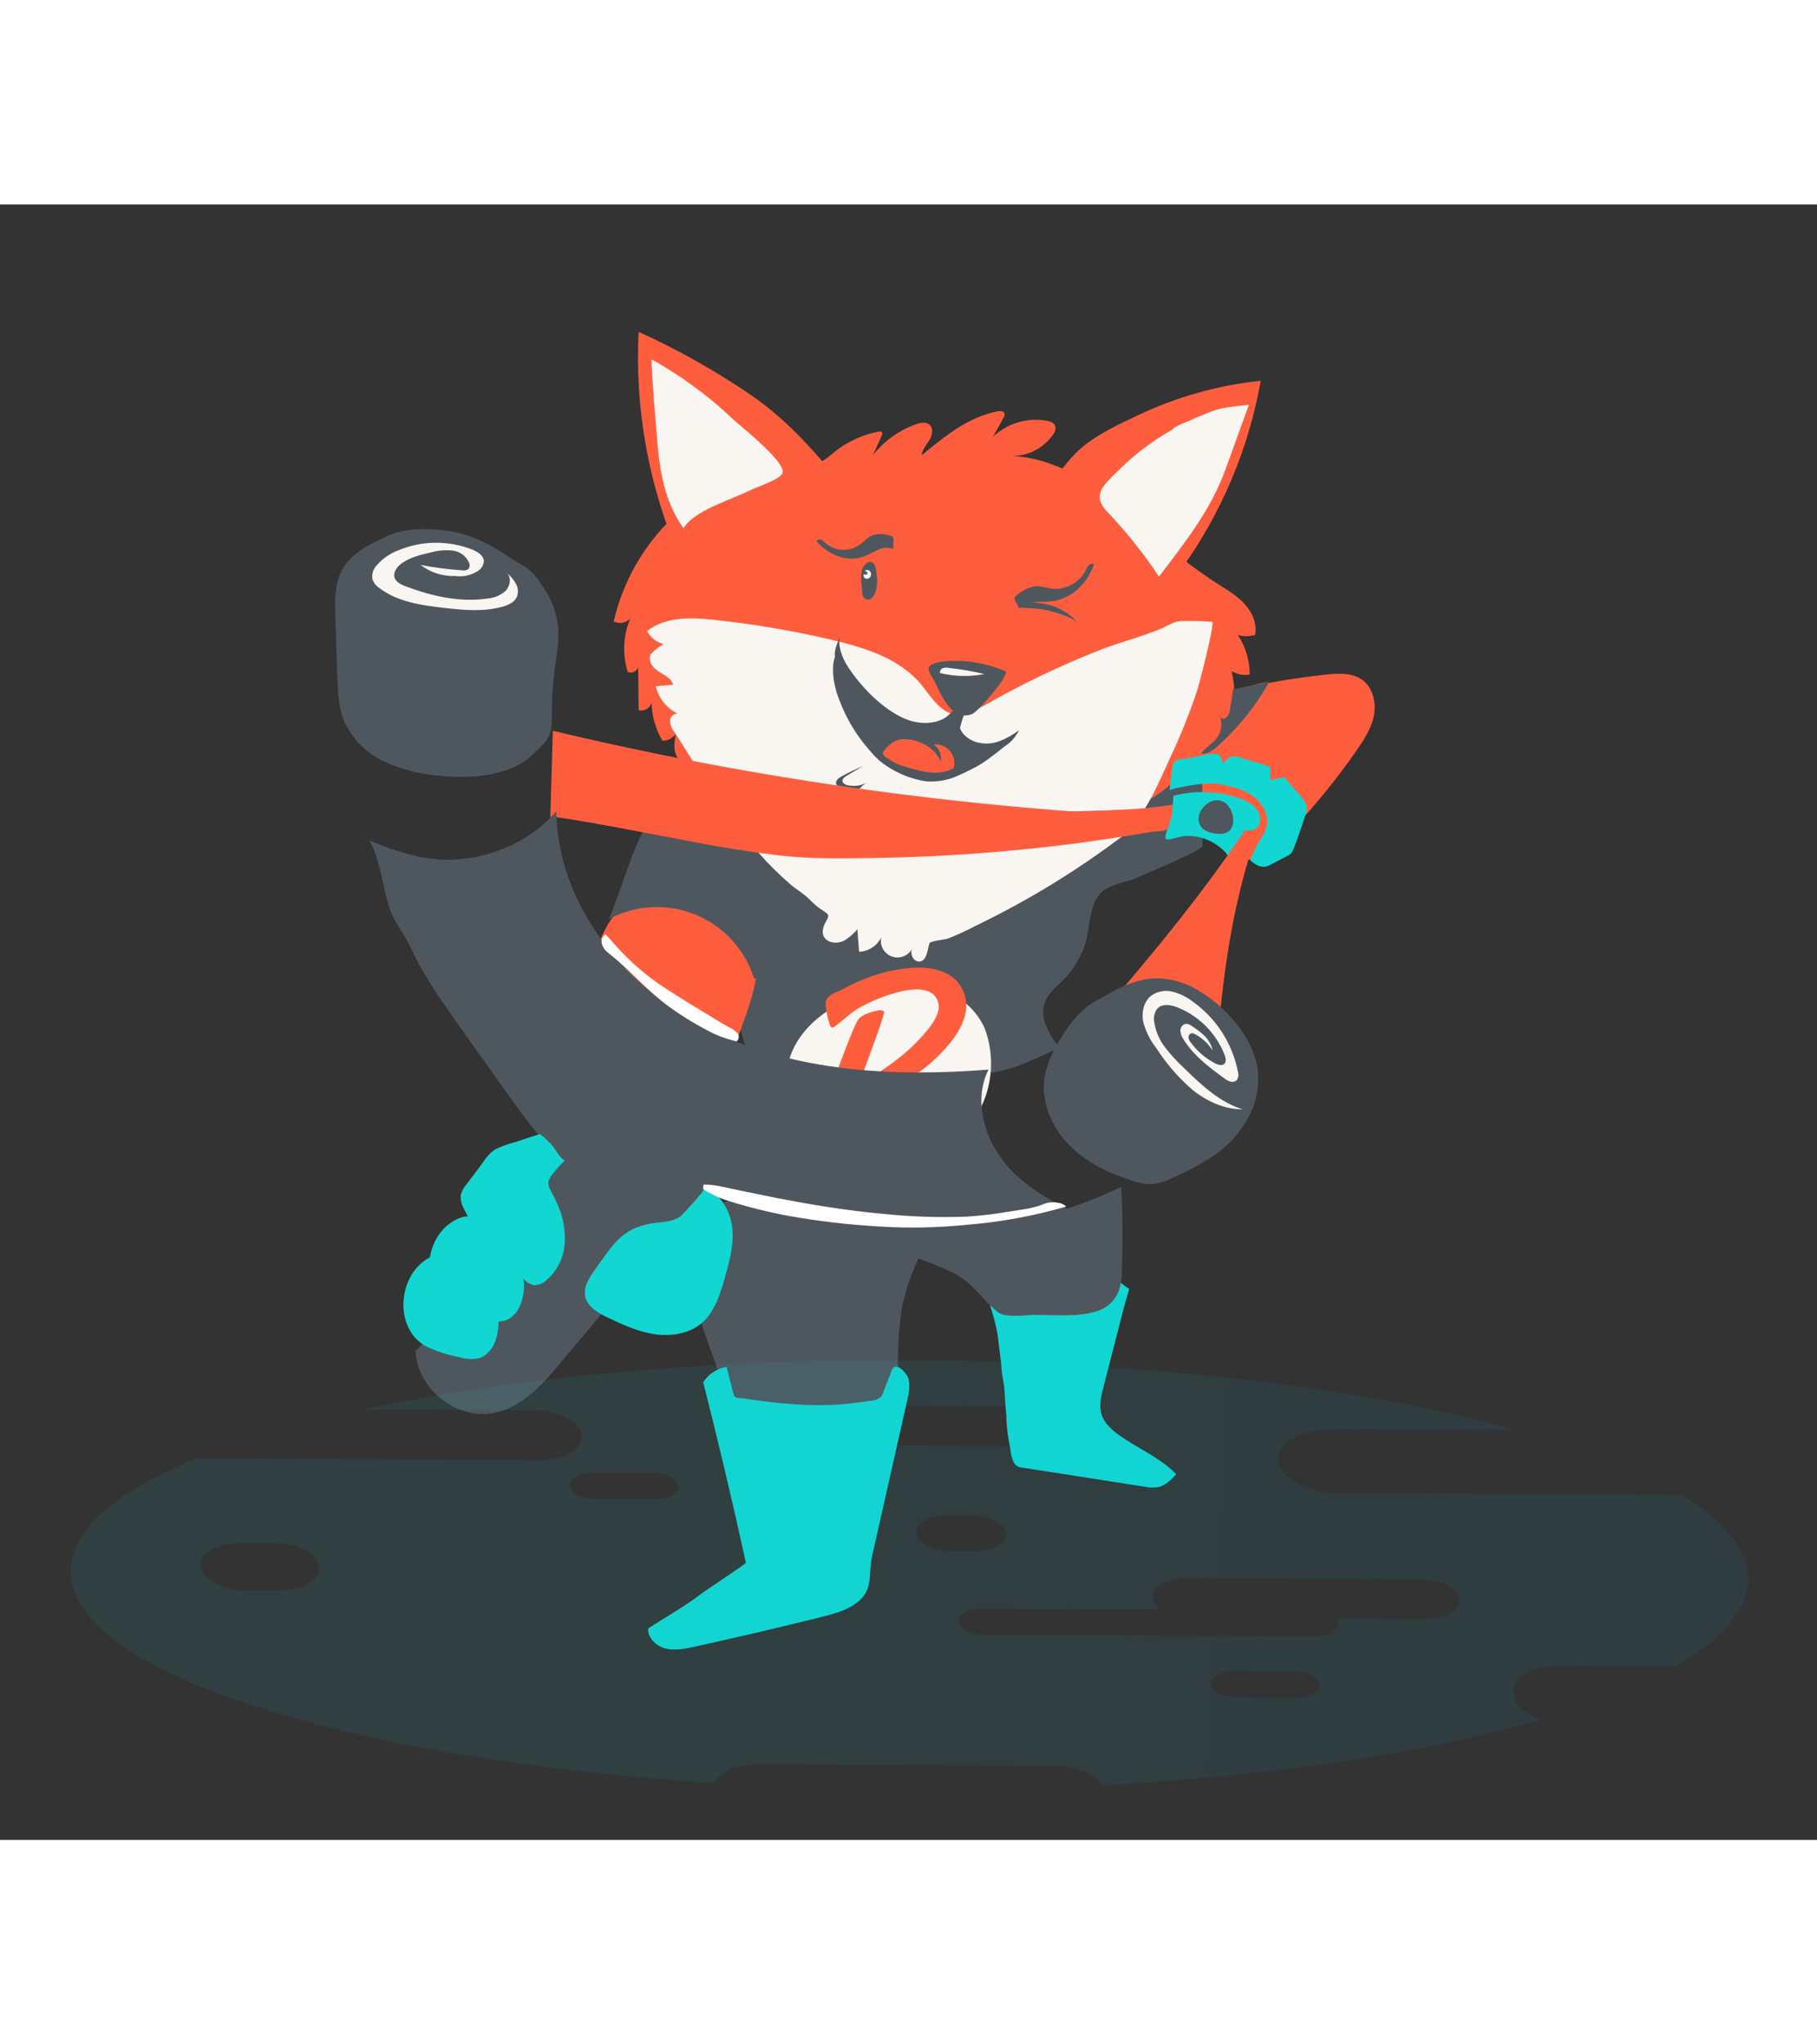 <svg id="eDWeJawRxi61" xmlns="http://www.w3.org/2000/svg" xmlns:xlink="http://www.w3.org/1999/xlink" viewBox="0 0 500 450" width="400px" shape-rendering="geometricPrecision" text-rendering="geometricPrecision"><rect x="0" y="0" width="500" height="450" fill="#333333" stroke="none"/><defs><linearGradient id="eDWeJawRxi651-fill" x1="63.907" y1="52.861" x2="409.237" y2="70.958" spreadMethod="pad" gradientUnits="userSpaceOnUse"><stop id="eDWeJawRxi651-fill-0" offset="0%" stop-color="rgb(18,214,209)"/><stop id="eDWeJawRxi651-fill-1" offset="100%" stop-color="rgb(18,169,214)"/></linearGradient></defs><g id="eDWeJawRxi62"><g id="eDWeJawRxi63"><path id="eDWeJawRxi64" d="M104.55,283.55C99.861,271.007,96.182,258.109,93.55,244.98C93.03,242.2,128.94,233.56,132.65,233.18C146.356,231.837,160.174,232.133,173.81,234.06C165.99,243.6,158.16,256.57,155.93,268.85C154.944,275.24,154.655,281.718,155.07,288.17C155.64,302.82,142.07,305.73,130.19,306.62C128.97,306.71,113.45,306.93,113.38,306.74C110.37,299,107.36,291.33,104.55,283.55Z" transform="matrix(1 0 0 1 92.222 35.057)" fill="rgb(79,87,94)" stroke="none" stroke-width="1"/><path id="eDWeJawRxi65" d="M246.73,98.74C255.257,96.729,263.9,95.25,272.61,94.31C276.1,93.94,279.95,93.74,282.76,95.84C285.57,97.94,286.54,102.04,285.85,105.57C285.16,109.1,283.15,112.19,281.11,115.14C275.787,122.801,269.904,130.057,263.51,136.85C258.86,141.79,252.69,146.85,246.07,145.37C244.18,139.14,236.48,136.27,230.07,137.53C223.66,138.79,218.38,143.04,213.34,147.16C207.34,140.5,207.29,129.89,211.54,121.99C215.79,114.09,223.54,108.6,231.7,104.92C239.86,101.24,248.64,99.09,257.09,96.1" transform="matrix(1 0 0 1 92.222 35.057)" fill="rgb(255,94,62)" stroke="none" stroke-width="1"/><path id="eDWeJawRxi66" d="M116.92,141.46C118.43,140.92,119.92,140.41,121.45,139.97C127.45,138.17,134.86,138.25,141.13,137.66C147.97,137.02,155.54,137.49,162.13,135.24C175.13,130.77,188.05,127.3,200.43,120.97C212.22,114.97,223.58,108.03,235.82,102.97C235.56,103.08,237.88,114.77,238.01,115.87C239.01,124.18,238.51,132.97,238.72,141.38C238.72,142.69,223.23,148.97,221.42,149.86C216.53,152.26,210.9,151.53,208.68,157.69C207.33,161.44,207.5,165.62,206.07,169.34C204.97,172.265,203.362,174.974,201.32,177.34C199.07,179.81,196,181.78,195.09,185.19C194,189.19,196.57,193.27,199.02,196.67C199.45,197.29,189.2,201.48,188.44,201.77C184,203.48,179.26,204.12,174.57,204.77C170.17,205.36,167.13,207.41,162.9,208.58C154.688,210.866,146.137,211.685,137.64,211C130.2,210.37,117.42,209.73,114.64,201.77C108.326,183.837,104.92,165.009,104.55,146C108.68,144.63,112.8,142.93,116.92,141.46Z" transform="matrix(1 0 0 1 92.222 35.057)" fill="rgb(79,87,94)" stroke="none" stroke-width="1"/><path id="eDWeJawRxi67" d="M108.2,202.79C107.75,204.79,107.2,206.85,105.72,208.23C103.22,210.55,99.26,209.9,95.99,208.95C84.13,205.49,69.99,199.84,61.07,191.1C61.95,189.48,62.75,187.84,63.56,186.19C65.56,182.02,67.29,177.5,69.8,173.6C72.01,170.17,73.13,166.19,75.29,162.66C82.91,150.19,106.9,147.71,114.14,162.21C117.14,168.21,116.66,175.31,114.97,181.76C113.11,188.88,109.82,195.61,108.2,202.79Z" transform="matrix(1 0 0 1 92.222 35.057)" fill="rgb(255,94,62)" stroke="none" stroke-width="1"/><path id="eDWeJawRxi68" d="M111.69,129.38C119.5,133.04,123.92,141.78,124.78,150.38C125.64,158.98,123.55,167.54,121.48,175.91L115.3,178C112.829,170.005,106.913,163.535,99.17,160.36C91.428,157.186,82.672,157.641,75.3,161.6C79.17,152.89,82.6,138.01,88.91,130.97C93.74,125.57,105.21,126.34,111.69,129.38Z" transform="matrix(1 0 0 1 92.222 35.057)" fill="rgb(79,87,94)" stroke="none" stroke-width="1"/><path id="eDWeJawRxi69" d="M145.06,182.31C136.27,185.17,127.99,190.92,125.06,199.85C121.99,209.34,123.06,221.38,130.32,228.79C131.64,230.15,132.98,231.79,134.82,230.09C135.1,229.83,135.42,229.48,135.82,229.57C136.22,229.66,136.25,229.9,136.37,230.14C137.08,231.47,137.51,233.14,138.91,233.71C140.337,234.157,141.825,234.376,143.32,234.36C146.32,234.473,149.32,234.136,152.22,233.36C157.985,231.86,163.358,229.131,167.97,225.36C171.743,222.33,174.888,218.594,177.23,214.36C180.987,207.341,181.534,199.042,178.73,191.59C176.905,187.594,173.787,184.328,169.88,182.32C162.46,178.36,152.73,179.81,145.06,182.31Z" transform="matrix(1 0 0 1 92.222 35.057)" fill="rgb(249,246,242)" stroke="none" stroke-width="1"/><path id="eDWeJawRxi610" d="M168.32,207.66C165.018,205.903,161.24,205.251,157.54,205.8C160.993,203.706,164.154,201.164,166.94,198.24Q174.88,189.99,173.43,183.24C172.708,179.864,170.267,177.115,167,176Q161.67,173.9,152.11,176C147.752,177.06,143.557,178.705,139.64,180.89C137.64,181.94,134.81,182.47,134.99,185.11C135.119,187.035,135.513,188.933,136.16,190.75C136.27,191.05,136.44,191.4,136.76,191.44C136.976,191.429,137.183,191.349,137.35,191.21C139.83,189.46,141.85,187.27,144.5,185.83C147.768,184.035,151.244,182.648,154.85,181.7C160.08,180.36,165.06,180.45,166,184.82Q166.6,187.61,163.09,191.99C160.542,195.107,157.635,197.913,154.43,200.35C151.188,202.845,147.746,205.069,144.14,207Q144.29,206.55,147.73,197.17C150.03,190.9,151.13,187.58,151.05,187.17C150.97,186.76,150.29,186.51,149.11,186.77Q144.65,187.77,143.73,189.53Q141.93,192.77,134.9,212.18Q127.87,231.59,127.11,236.62C127.011,237.337,127.045,238.066,127.21,238.77C127.402,239.582,127.924,240.278,128.65,240.69C129.565,241.198,130.645,241.321,131.65,241.03C132.641,240.952,133.484,240.279,133.78,239.33C134.28,237.39,135.13,234.48,136.29,230.6C136.092,231.447,136.071,232.325,136.23,233.18C136.612,234.21,137.389,235.046,138.39,235.5Q142.59,238,150.02,236.4C154.359,235.44,158.457,233.602,162.06,231C165.467,228.687,168.343,225.677,170.5,222.17C172.4,218.94,173.06,216.04,172.5,213.44C172.031,210.979,170.497,208.852,168.31,207.63M162.64,220.39C159.379,224.913,154.56,228.069,149.11,229.25C145.11,230.12,142.88,229.61,142.48,227.72C142.31,226.93,142.7,226.23,143.67,225.61C143.98,225.4,144.12,225.22,144.09,225.06C144,224.67,143.17,224.65,141.6,224.99C139.46,225.328,137.637,226.729,136.76,228.71Q139.28,220.51,141.71,213.71C142.52,214.71,143.17,215.12,143.65,215.02C143.7,215.02,144.13,214.73,144.95,214.19C145.77,213.65,147.75,213.02,150.95,212.34Q157.79,210.85,161.54,211.98C163.69,212.66,164.86,213.47,165.06,214.39Q165.54,216.62,162.66,220.39" transform="matrix(1 0 0 1 92.222 35.057)" fill="rgb(255,94,62)" stroke="none" stroke-width="1"/><path id="eDWeJawRxi611" d="M184.69,299C184.809,301.313,185.087,303.615,185.52,305.89C185.89,307.42,185.83,309.06,186.52,310.52C186.864,311.686,187.924,312.496,189.14,312.52L193.97,313.27L203.64,314.77L222.77,317.77C223.927,318.016,225.117,318.063,226.29,317.91C228.38,317.51,229.99,315.91,231.46,314.35C227.78,310.46,222.53,307.94,218,305.09C215,303.17,211.67,300.93,210.79,297.45C210.22,295.17,210.79,292.78,211.39,290.5Q213.22,283.35,215.06,276.19L216.92,268.95C217.39,267.09,217.97,265.24,218.51,263.39C217.86,262.91,217.22,262.44,216.58,261.95C216.22,261.68,215.8,261.17,215.32,261.2C215.13,262.127,215.007,263.066,214.95,264.01C214.924,264.298,214.857,264.581,214.75,264.85C214.36,265.7,213.04,265.93,212.24,266.15C207.369,267.611,202.385,268.668,197.34,269.31C194.736,269.625,192.11,269.725,189.49,269.61C188.146,269.547,186.809,269.383,185.49,269.12C184.79,268.98,182.83,268.83,182.49,268.12C182.361,267.803,182.3,267.462,182.31,267.12C182.251,266.2,182.059,265.294,181.74,264.43C180.89,264.56,180.23,266.14,180.18,266.88C180.174,267.482,180.268,268.08,180.46,268.65C181.272,271.11,181.9,273.627,182.34,276.18L183.34,284.53C183.34,286.71,184.05,288.92,184.18,291.1C184.32,293.59,184.49,296.2,184.74,298.73C184.718,298.819,184.702,298.909,184.69,299Z" transform="matrix(1 0 0 1 92.222 35.057)" fill="rgb(18,214,209)" stroke="none" stroke-width="1"/><path id="eDWeJawRxi612" d="M147.35,294.12C148.349,294.082,149.31,293.732,150.1,293.12C150.415,292.751,150.653,292.323,150.8,291.86L153.13,285.86C153.23,285.512,153.428,285.199,153.7,284.96C155.06,283.96,157.27,286.67,157.64,287.71C158.36,289.71,157.9,291.9,157.43,293.96L147.76,336.86C146.62,341.91,148.32,346.18,143.33,349.86C140.54,351.86,137.1,352.78,133.75,353.62Q116.29,357.97,98.75,361.81C96.17,362.38,93.48,362.93,90.92,362.28C88.36,361.63,85.99,359.4,86.13,356.76C91.13,353.52,96.44,350.53,101.13,346.95C102.43,345.95,113.13,338.95,113.03,338.66Q107.57,313.74,101.28,289.01C102.731,286.757,105.073,285.229,107.72,284.81L109.55,292.02C109.92,293.47,110.63,293.33,111.91,293.43C113.19,293.53,114.44,293.79,115.7,293.96C118.76,294.35,121.82,294.77,124.91,294.96C129.5,295.355,134.112,295.415,138.71,295.14C141.01,294.99,143.27,294.66,145.56,294.36C146.06,294.25,146.7,294.21,147.35,294.12Z" transform="matrix(1 0 0 1 92.222 35.057)" fill="rgb(18,214,209)" stroke="none" stroke-width="1"/><path id="eDWeJawRxi613" d="M80.54,93.61C81.091,93.816,81.702,93.792,82.236,93.544C82.77,93.296,83.182,92.844,83.38,92.29L83.52,104.1C85.047,104.468,86.6,103.596,87.08,102.1C87.167,105.77,88.201,109.356,90.08,112.51C91.514,112.497,92.862,111.821,93.73,110.68C93.36,112.68,93.01,114.97,94.01,116.8C95.01,118.63,97.95,119.43,99.14,117.73L101.65,123.52L103.2,121.11C102.32,122.47,109.93,131.5,110.96,132.74C114.228,136.675,117.932,140.228,122,143.33C130.31,149.63,140.94,155.33,151.18,157.5C153.68,158.02,155.78,157.37,158.24,156.97C162,156.37,165.83,156.3,169.61,155.64C177.621,154.214,185.415,151.764,192.8,148.35C199.893,145.071,206.688,141.183,213.11,136.73C216.34,134.52,219.49,132.19,222.58,129.79C224.3,128.46,230.2,125.25,230.69,123.04C230.67,123.524,230.871,123.991,231.237,124.308C231.603,124.626,232.094,124.759,232.57,124.67C233.527,124.418,234.257,123.641,234.45,122.67C234.615,121.705,234.595,120.717,234.39,119.76C234.818,120.435,235.71,120.64,236.39,120.22C237.028,119.771,237.515,119.14,237.79,118.41C239.422,114.942,240.259,111.153,240.24,107.32C240.45,108.91,242.64,109.55,244.04,108.79C245.374,107.871,246.29,106.462,246.59,104.87C247.648,101.096,247.672,97.107,246.66,93.32C248.158,94.228,249.928,94.582,251.66,94.32C251.679,90.433,250.541,86.628,248.39,83.39C249.949,83.86,251.611,83.86,253.17,83.39C253.76,80.29,252.35,77.09,250.17,74.78C247.59,71.97,244.02,70.18,240.9,68.07C233.871,63.261,227.188,57.964,220.9,52.22C215.67,47.55,208.42,41.07,200.76,42.4L206.76,41.4C204.17,39.05,200.32,37.62,197.07,36.4C193.528,35.049,189.788,34.292,186,34.16C190.598,34.263,194.939,32.046,197.55,28.26C198.087,27.638,198.324,26.812,198.2,26C197.89,25,196.75,24.62,195.75,24.44C190.435,23.53,185,25.158,181.06,28.84L183.9,23.67C184.161,23.317,184.266,22.872,184.19,22.44C183.95,21.76,183.02,21.74,182.32,21.87C174.32,23.36,167.68,28.75,161.43,33.96C161.51,32.39,162.69,31.14,163.51,29.8C164.33,28.46,164.73,26.5,163.51,25.5C162.51,24.7,161.1,24.99,159.91,25.41C155.216,27.059,151.086,30.007,148,33.91L150.43,28.52C150.56,28.22,150.68,27.85,150.43,27.6C150.18,27.35,149.87,27.39,149.56,27.45C145.241,28.277,141.178,30.11,137.7,32.8C136.27,33.91,134.64,35.63,132.81,36.01C131.18,36.36,129.36,36.01,127.64,36.32C116.64,38.32,101.14,43.4,92.78,51.23C84.752,58.942,79.15,68.83,76.66,79.68C78.196,80.476,80.077,80.13,81.23,78.84C79.247,83.524,79.003,88.762,80.54,93.61Z" transform="matrix(1 0 0 1 92.222 35.057)" fill="rgb(255,94,62)" stroke="none" stroke-width="1"/><path id="eDWeJawRxi614" d="M97.88,117.25C99.35,119.6,100.81,121.96,102.31,124.25C106.576,131.033,111.374,137.467,116.66,143.49C119.352,146.553,122.256,149.424,125.35,152.08C127.07,153.53,129.03,154.62,130.61,156.24C131.698,157.375,132.912,158.382,134.23,159.24C135.79,160.24,136.11,160.5,135.14,162.11C133.89,164.18,133.52,166.83,136.26,167.84C137.672,168.279,139.206,168.07,140.45,167.27C141.67,166.473,142.768,165.503,143.71,164.39L144.18,170.57C146.751,170.455,149.066,168.975,150.25,166.69C149.821,168.919,151.089,171.127,153.231,171.878C155.373,172.63,157.742,171.699,158.8,169.69C158.05,171.16,159.19,173.57,161.05,173.22C162.91,172.87,163.05,169.64,163.55,168.22C163.78,167.6,167.76,167.22,168.55,166.97C171.18,165.933,173.751,164.752,176.25,163.43Q183.89,159.75,191.25,155.54C199.691,150.706,207.829,145.363,215.62,139.54C222.62,134.33,226.54,124.13,230.17,116.34C232.907,110.488,235.292,104.477,237.31,98.34C237.78,96.89,242.24,79.8,241.31,79.78C238.462,79.567,235.605,79.503,232.75,79.59C230.58,79.77,229.4,80.71,227.47,81.59C222.03,83.91,216.1,85.34,210.57,87.5C199.585,91.805,188.929,96.908,178.69,102.77C176.24,104.17,173.59,105.66,170.79,105.32C166.42,104.78,163.95,100.25,161.12,96.88C155.12,89.76,145.63,86.88,136.58,84.72C126.033,82.261,115.347,80.441,104.58,79.27C98.11,78.57,90.93,78.27,85.83,82.34C86.82,84.146,88.515,85.46,90.51,85.97C90,85.85,87.02,88.27,86.75,88.84C86.375,90.014,86.679,91.299,87.54,92.18C89.06,94.11,92.21,94.49,92.99,97.1L88.21,97.51C89.043,101.003,91.485,103.894,94.79,105.3C93.79,104.54,92.31,105.57,92.16,106.79C92.158,108.027,92.594,109.224,93.39,110.17C94.88,112.48,96.38,114.87,97.88,117.25Z" transform="matrix(1 0 0 1 92.222 35.057)" fill="rgb(249,246,242)" stroke="none" stroke-width="1"/><path id="eDWeJawRxi615" d="M166.11,98.58C168.11,102.58,170.73,106.91,175.29,105.16C177,104.49,186,94,184.39,93.33C181.142,91.984,177.722,91.096,174.23,90.69C172.12,90.46,160.97,89.9,163.71,94C164.594,95.481,165.395,97.01,166.11,98.58Z" transform="matrix(1 0 0 1 92.222 35.057)" fill="rgb(79,87,94)" stroke="none" stroke-width="1"/><path id="eDWeJawRxi616" d="M148.64,71.68C148.464,72.302,148.117,72.863,147.64,73.3C147.149,73.735,146.434,73.804,145.87,73.47C145.03,72.88,144.96,71.56,144.93,70.63C144.87,68.96,144.56,67.09,145.01,65.45C145.29,64.45,146.49,62.86,147.71,63.45C148.93,64.04,148.82,65.69,148.98,66.71C149.278,68.369,149.161,70.077,148.64,71.68Z" transform="matrix(1 0 0 1 92.222 35.057)" fill="rgb(79,87,94)" stroke="none" stroke-width="1"/><path id="eDWeJawRxi617" d="M159.73,109.77C158.842,109.702,157.962,109.555,157.1,109.33C154.3,108.511,151.673,107.186,149.35,105.42C145.46,102.57,141.35,98.9,139.35,94.92C138.3,93.079,137.665,91.032,137.49,88.92C137.43,86.84,138.49,85.42,138.87,83.53C138.3,86.39,139.39,89.53,141.19,92.28C144.59,97.48,150.58,103.86,156.93,106.51C160.77,108.12,165.37,108,168.31,105.87C168.49,105.75,170.25,104.16,170.12,104.08L172.12,105.26L171.78,105.71C169.45,108.53,164.31,110.12,159.73,109.77Z" transform="matrix(1 0 0 1 92.222 35.057)" fill="rgb(79,87,94)" stroke="none" stroke-width="1"/><path id="eDWeJawRxi618" d="M172,109C172.32,110.66,174.45,112.23,176.17,112.81C178.339,113.484,180.671,113.421,182.8,112.63C184.719,111.88,186.526,110.871,188.17,109.63C186.888,112.357,184.488,114.396,181.59,115.22C178.11,116.29,171.05,114.32,169.22,110.8C168.66,109.73,170.06,104.22,171.66,104.34C172.223,104.383,172.769,104.55,173.26,104.83C172.75,106.135,172.322,107.471,171.98,108.83C171.638,110.189,171.94,109,172,109Z" transform="matrix(1 0 0 1 92.222 35.057)" fill="rgb(79,87,94)" stroke="none" stroke-width="1"/><path id="eDWeJawRxi619" d="M85.5,31.29C87.738,43.836,91.72,56.007,97.33,67.45C96.85,66.45,101.13,62.25,101.82,61.59C103.785,59.636,106.107,58.078,108.66,57C110.66,56.22,112.77,56.3,114.77,55.32C117.77,53.87,120.56,52.02,123.43,50.39C126.1,48.87,128.55,47.23,131.07,45.53C133.59,43.83,136.43,43.16,138.93,41.58C131.83,32.58,123.93,23.91,114.47,17.42C104.678,10.727,94.322,4.898,83.52,0C82.978,10.471,83.642,20.97,85.5,31.29Z" transform="matrix(1 0 0 1 92.222 35.057)" fill="rgb(255,94,62)" stroke="none" stroke-width="1"/><path id="eDWeJawRxi620" d="M194.35,46.37C197.49,41.13,201.58,34.78,206.47,31C210.61,27.79,216.06,25.25,220.81,23C231.481,17.914,242.943,14.688,254.7,13.46C250.826,35.241,241.333,55.633,227.16,72.62C216.58,64.475,206.714,55.442,197.67,45.62" transform="matrix(1 0 0 1 92.222 35.057)" fill="rgb(255,94,62)" stroke="none" stroke-width="1"/><path id="eDWeJawRxi621" d="M210.79,47.21C211.174,48.006,211.688,48.732,212.31,49.36C217.629,54.925,222.448,60.949,226.71,67.36C234,57.71,241,49,245.1,37.59L251.45,20.05C247.76,20.52,244.04,20.69,240.64,22.1C238.84,22.84,237.04,23.54,235.28,24.37C234.43,24.77,230.68,26.06,230.4,26.9C225.009,29.915,220.054,33.649,215.67,38C212.73,41,209.16,43.62,210.79,47.21Z" transform="matrix(1 0 0 1 92.222 35.057)" fill="rgb(249,246,242)" stroke="none" stroke-width="1"/><path id="eDWeJawRxi622" d="M167.37,135C165.48,133.665,163.917,131.917,162.8,129.89C162.708,132.045,161.996,134.129,160.75,135.89C160.415,136.517,159.738,136.884,159.03,136.82C158.442,136.631,157.957,136.208,157.69,135.65C156.658,133.961,156.208,131.979,156.41,130.01C155.651,131.418,154.478,132.56,153.05,133.28C152.453,133.684,151.678,133.715,151.05,133.36C150.695,133.041,150.507,132.576,150.54,132.1C150.505,130.471,150.847,128.855,151.54,127.38C148.583,129.529,145.264,131.128,141.74,132.1C141.837,128.815,143.541,125.787,146.3,124C144.76,124.855,142.966,125.132,141.24,124.78C140.65,124.735,140.104,124.449,139.73,123.99C139.28,123.24,140.07,122.54,140.79,122.11L145.37,119.42C143.37,120.27,141.47,121.19,139.6,122.17C138.69,122.65,137.69,123.33,137.85,124.31C138.184,125.278,139.059,125.957,140.08,126.04C141.072,126.134,142.073,126.021,143.02,125.71C141.63,127.18,140.18,128.87,140.53,130.9C140.639,131.537,140.939,132.127,141.39,132.59C142.584,133.623,144.235,133.946,145.73,133.44C147.017,132.937,148.168,132.139,149.09,131.11C148.2,132.42,149.09,134.53,150.82,135.32C152.55,136.11,154.82,135.43,155.32,133.94C156.212,134.636,156.948,135.512,157.48,136.51C158.064,137.539,159.062,138.268,160.22,138.51C161.416,138.573,162.499,137.808,162.84,136.66C163.063,135.6,163.381,134.563,163.79,133.56C164.285,134.425,164.936,135.192,165.71,135.82C166.527,136.475,167.626,136.657,168.61,136.3C169.84,135.66,169.47,133.98,168.89,132.7C168.271,131.228,167.489,129.829,166.56,128.53C166.683,129.477,166.915,130.406,167.25,131.3C167.506,132.517,167.546,133.769,167.37,135Z" transform="matrix(1 0 0 1 92.222 35.057)" fill="rgb(79,87,94)" stroke="none" stroke-width="1"/><path id="eDWeJawRxi623" d="M90.51,9.56C89.38,8.87,88.24,8.21,87.09,7.56C86.84,7.42,87.8,19.95,87.91,21.2C89,33,88.81,44,95.85,54.06C98.65,49.18,109.2,46.13,114.17,43.6C115.75,42.8,122.49,40.6,123.09,38.91C124.21,35.85,111.57,26.01,109.65,24.19C103.813,18.642,97.396,13.737,90.51,9.56Z" transform="matrix(1 0 0 1 92.222 35.057)" fill="rgb(249,246,242)" stroke="none" stroke-width="1"/><path id="eDWeJawRxi624" d="M147,65.71C147.228,65.892,147.386,66.146,147.45,66.43C147.545,66.871,147.409,67.331,147.09,67.65C146.761,67.959,146.274,68.031,145.87,67.83C145.471,67.603,145.296,67.119,145.46,66.69C145.612,66.759,145.774,66.803,145.94,66.82C146.109,66.837,146.278,66.778,146.4,66.66C146.499,66.544,146.53,66.384,146.48,66.24C146.43,66.091,146.304,65.981,146.15,65.95C146.06,65.95,145.94,65.95,145.89,65.85C145.857,65.769,145.887,65.677,145.96,65.63C146.294,65.459,146.696,65.49,147,65.71Z" transform="matrix(1 0 0 1 92.222 35.057)" fill="rgb(249,246,242)" stroke="none" stroke-width="1"/><path id="eDWeJawRxi625" d="M169.11,92.5C168.526,92.355,167.914,92.355,167.33,92.5C166.74,92.684,166.368,93.267,166.45,93.88C170.44,94.842,174.59,94.938,178.62,94.16C175.489,93.401,172.313,92.846,169.11,92.5Z" transform="matrix(1 0 0 1 92.222 35.057)" fill="rgb(249,246,242)" stroke="none" stroke-width="1"/><path id="eDWeJawRxi626" d="M147.75,56C146.4,56.58,145.45,57.8,144.25,58.65C141.364,60.611,137.517,60.377,134.89,58.08C134.555,57.719,134.159,57.422,133.72,57.2C133.261,56.988,132.717,57.151,132.45,57.58C134.033,59.441,136.063,60.869,138.35,61.73C140.651,62.589,143.178,62.621,145.5,61.82C146.85,61.33,148.07,60.53,149.4,59.98C150.71,59.336,152.225,59.249,153.6,59.74C153.565,58.886,153.591,58.03,153.68,57.18C153.61,56.34,153.57,56.32,152.68,56.08C151.092,55.501,149.356,55.473,147.75,56Z" transform="matrix(1 0 0 1 92.222 35.057)" fill="rgb(79,87,94)" stroke="none" stroke-width="1"/><path id="eDWeJawRxi627" d="M174.06,112.49C175.228,113.492,176.615,114.205,178.11,114.57C179.49,114.72,181.32,114.99,182.6,114.35C183.982,113.72,185.29,112.939,186.5,112.02C184.721,113.681,182.845,115.234,180.88,116.67C179.483,117.797,177.99,118.8,176.42,119.67C174.81,120.49,173.22,121.35,171.54,122.04L171.38,122.11C168.623,123.389,165.578,123.923,162.55,123.66C158.638,123.065,154.909,121.599,151.64,119.37C148.99,117.67,147.47,115.61,145.48,113.24C142.759,109.824,140.574,106.014,139,101.94C138.064,99.779,137.438,97.496,137.14,95.16C136.94,93.28,136.8,90.25,138,88.65C138.524,92.042,140.09,95.187,142.48,97.65C146.29,101.84,151.84,106.19,157.39,107.65C162.136,108.863,167.162,108.298,171.52,106.06C170.76,106.46,171.17,108.15,171.28,108.79C171.347,109.848,171.869,110.825,172.71,111.47C173.13,111.82,173.59,112.17,174.06,112.49Z" transform="matrix(1 0 0 1 92.222 35.057)" fill="rgb(79,87,94)" stroke="none" stroke-width="1"/><path id="eDWeJawRxi628" d="M164.34,115C163.893,114.6,163.414,114.235,162.91,113.91C161.252,112.886,159.373,112.272,157.43,112.12C156.483,111.997,155.521,112.082,154.61,112.37C153.288,112.966,152.131,113.875,151.24,115.02C150.975,115.247,150.804,115.564,150.76,115.91C150.76,116.91,152.41,117.5,153.09,118.01C154.186,118.73,155.397,119.258,156.67,119.57C160.97,120.89,165.98,122.44,170.19,120.06C170.661,118.403,170.275,116.62,169.161,115.306C168.047,113.991,166.352,113.318,164.64,113.51C166.223,114.515,167.019,116.394,166.64,118.23C166.11,117.003,165.326,115.902,164.34,115Z" transform="matrix(1 0 0 1 92.222 35.057)" fill="rgb(255,94,62)" stroke="none" stroke-width="1"/><path id="eDWeJawRxi629" d="M204.77,80.53C203.23,78.53,198.77,77.36,196.49,76.75C193.55,75.97,190.71,76.11,187.75,75.83C189.35,73.83,193.98,74.53,196.14,75.06C199.547,75.868,202.585,77.794,204.77,80.53Z" transform="matrix(1 0 0 1 92.222 35.057)" fill="rgb(79,87,94)" stroke="none" stroke-width="1"/><path id="eDWeJawRxi630" d="M192.61,70C194.23,69.86,195.72,70.49,197.3,70.68C201.12,71.005,204.763,69.012,206.55,65.62C206.733,65.123,207.004,64.662,207.35,64.26C207.717,63.847,208.316,63.732,208.81,63.98C207.961,66.483,206.521,68.744,204.61,70.57C202.627,72.464,200.11,73.703,197.4,74.12C195.81,74.34,194.23,74.21,192.64,74.36C191.018,74.43,189.475,75.08,188.29,76.19C188.42,76.05,187.2,74.19,187.1,73.93C186.81,73.14,186.85,73.11,187.6,72.48C188.981,71.165,190.728,70.301,192.61,70Z" transform="matrix(1 0 0 1 92.222 35.057)" fill="rgb(79,87,94)" stroke="none" stroke-width="1"/><path id="eDWeJawRxi631" d="M257.91,146.34L257.51,146.56C257.077,146.819,256.609,147.014,256.12,147.14C255.298,147.279,254.453,147.138,253.72,146.74C253.005,146.339,252.335,145.863,251.72,145.32C252.59,143.92,253.08,142.32,253.87,140.89C254.66,139.46,255.82,137.96,256.27,136.25C257.15,132.86,255.01,129.25,252.07,127.37L251.88,127.25C250.255,126.276,248.482,125.573,246.63,125.17C245.008,124.659,243.328,124.35,241.63,124.25C239.57,124.269,237.514,124.443,235.48,124.77C234.48,124.93,233.48,125.12,232.48,125.36C231.501,125.512,230.542,125.77,229.62,126.13L230.36,120.06C230.326,119.376,230.589,118.711,231.081,118.236C231.574,117.761,232.248,117.521,232.93,117.58C234.64,117.28,236.4,117.07,238.08,116.66C239.708,116.219,241.396,116.04,243.08,116.13C243.754,116.918,244.167,117.897,244.26,118.93C244.83,117.934,245.744,117.18,246.83,116.81C247.574,116.731,248.325,116.834,249.02,117.11L257.24,119.63L257.37,123.36L261.2,122.53C262.91,124.66,264.84,126.6,266.46,128.79C266.874,129.296,267.18,129.881,267.36,130.51C267.481,131.357,267.356,132.222,267,133C266.69,133.84,266.46,134.67,266.16,135.5C265.28,137.96,264.52,140.5,263.45,142.9C263.05,143.81,262.16,144.11,261.31,144.56Z" transform="matrix(1 0 0 1 92.222 35.057)" fill="rgb(18,214,209)" stroke="none" stroke-width="1"/><path id="eDWeJawRxi632" d="M230.66,127.65C236.698,126.064,243.072,126.325,248.96,128.4C250.574,128.884,252.046,129.752,253.25,130.93C254.445,132.157,254.833,133.959,254.25,135.57C253.56,137.1,251.4,137.89,250.08,136.85L248,148.21C245.915,142.266,240.172,138.398,233.88,138.7C232.94,138.7,229.1,140.05,228.63,139.55C228.01,138.89,229.63,135.33,229.76,134.62C230.304,132.335,230.605,129.998,230.66,127.65Z" transform="matrix(1 0 0 1 92.222 35.057)" fill="rgb(18,214,209)" stroke="none" stroke-width="1"/><path id="eDWeJawRxi633" d="M237.31,155.32C241.12,150.32,244.82,145.23,248.36,140.02C248.922,139.04,249.694,138.197,250.62,137.55C251.59,136.913,252.864,136.999,253.74,137.76C247.32,155.76,244.54,174.89,242.93,193.95C242.929,195.179,242.605,196.386,241.99,197.45C241.305,198.488,239.922,198.797,238.86,198.15C237.417,197.414,235.931,196.766,234.41,196.21C230.841,195.099,227.199,194.241,223.51,193.64C218.05,192.78,212.83,193.06,207.36,193.25C209.3,188.56,213.05,185,216.36,181.12Q221.99,174.49,227.49,167.77Q232.48,161.62,237.31,155.32Z" transform="matrix(1 0 0 1 92.222 35.057)" fill="rgb(255,94,62)" stroke="none" stroke-width="1"/><path id="eDWeJawRxi634" d="M209.62,131.73C211.5,131.73,213.37,131.62,215.24,131.52C220.334,131.367,225.414,130.896,230.45,130.11C230.498,132.42,230.001,134.708,229,136.79C228.64,137.41,225.6,137.4,224.92,137.52Q221.56,138.1,218.21,138.64Q211.49,139.7,204.74,140.64Q191.25,142.41,177.67,143.43Q162.94,144.56,148.16,144.77C139.44,144.9,130.62,145.07,122,144.04Q110.63,142.67,99.37,140.49C95.46,139.73,59.24,132.7,59.22,133.49L59.91,109.76C90.79,117.128,122.036,122.863,153.52,126.94Q177.52,130.04,201.68,131.87C203.77,132.02,205.98,131.82,208.1,131.79Z" transform="matrix(1 0 0 1 92.222 35.057)" fill="rgb(255,94,62)" stroke="none" stroke-width="1"/><path id="eDWeJawRxi635" d="M14.87,56C19.29,54,24.57,54.14,29.28,54.54C36.2,55.12,42.55,58.22,48.17,62.15C49.68,63.16,51.29,64,52.81,65C54.358,66.243,55.677,67.745,56.71,69.44C59.113,72.661,60.682,76.426,61.28,80.4C61.83,84.7,60.93,89.04,60.36,93.35C59.832,97.348,59.588,101.378,59.63,105.41C59.747,106.994,59.615,108.587,59.24,110.13C58.37,113,55.82,114.81,53.8,116.83C51.655,118.726,49.097,120.095,46.33,120.83C40.63,122.66,34.47,122.72,28.57,122.11C23.322,121.717,18.188,120.386,13.41,118.18C8.608,115.947,4.755,112.081,2.54,107.27C0.89,103.32,0.73,98.93,0.59,94.65L0.06,78.2C-0.07,73.94,-0.16,69.47,1.81,65.69C4.39,60.79,9.81,58.2,14.87,56Z" transform="matrix(1 0 0 1 92.222 35.057)" fill="rgb(79,87,94)" stroke="none" stroke-width="1"/><path id="eDWeJawRxi636" d="M207.91,185.12C213.63,181.51,219.77,177.77,226.54,177.86C230.508,178.032,234.366,179.224,237.74,181.32C241.763,183.731,245.3,186.871,248.17,190.58C250.804,193.76,252.673,197.503,253.63,201.52C254.542,206.43,253.77,211.503,251.44,215.92C249.103,220.305,245.719,224.046,241.59,226.81C238.099,229.082,234.419,231.05,230.59,232.69C228.873,233.618,227.003,234.231,225.07,234.5C223.2,234.553,221.337,234.251,219.58,233.61C213.07,231.61,206.71,228.61,201.94,223.7C197.17,218.79,194.19,211.9,195.21,205.16C195.972,201.284,197.505,197.601,199.72,194.33C202.5,189.82,205.97,185.4,210.85,183.33" transform="matrix(1 0 0 1 92.222 35.057)" fill="rgb(79,87,94)" stroke="none" stroke-width="1"/><path id="eDWeJawRxi637" d="M59.71,231.43C60.82,229.87,62.33,227.71,62.27,227.65C56.21,221.97,51.35,215.15,46.53,208.38L35.53,192.94C31.69,187.54,27.84,182.13,24.45,176.43C22.85,173.74,21.55,170.94,20.17,168.16C18.79,165.38,16.78,163.04,15.59,160.16C12.91,153.62,12.87,146.16,9.45,139.93C12.718,141.393,16.099,142.59,19.56,143.51C22.912,144.5,26.369,145.087,29.86,145.26C35.693,145.355,41.482,144.238,46.86,141.98C52.252,139.754,57.047,136.295,60.86,131.88C61.16,157.88,80.16,180.99,103.53,192.33C126.9,203.67,153.9,205,179.8,203C175.3,212,179.01,223.31,185.95,230.57C192.89,237.83,202.41,241.9,211.67,245.79C175.374,258.112,135.556,254.478,102.09,235.79L62.27,283.39C57.27,289.39,51.72,295.7,44.13,297.39C33.82,299.74,22.48,290.98,22.13,280.39Q28.48,274.39,34.23,267.79C39.623,261.603,44.603,255.069,49.14,248.23Q52.53,243.1,55.59,237.76C56.479,236.08,57.481,234.463,58.59,232.92C58.7,232.84,59.16,232.21,59.71,231.43Z" transform="matrix(1 0 0 1 92.222 35.057)" fill="rgb(79,87,94)" stroke="none" stroke-width="1"/><path id="eDWeJawRxi638" d="M71.48,258.08C69.91,260.26,68.26,262.8,68.82,265.43C69.43,268.29,72.36,269.94,75,271.2C79.15,273.2,83.38,275.13,87.92,275.8C92.46,276.47,97.43,275.69,100.92,272.7C104.41,269.71,105.98,264.76,107.26,260.2C108.54,255.64,109.81,251.05,109.26,246.4C108.71,241.75,106,237,101.58,235.59C102.2,235.79,95.49,243.13,94.73,243.59C91.8,245.28,88.73,244.83,85.6,245.59C78.23,247.42,76,251.86,71.48,258.08Z" transform="matrix(1 0 0 1 92.222 35.057)" fill="rgb(18,214,209)" stroke="none" stroke-width="1"/><path id="eDWeJawRxi639" d="M40,229.45L36.09,234.64C35.36,235.461,34.839,236.445,34.57,237.51C34.465,238.758,34.737,240.008,35.35,241.1C36.287,243.109,37.43,245.016,38.76,246.79C39.76,248.07,40.46,249.52,41.43,250.79C43.028,252.564,44.759,254.212,46.61,255.72L51.9,260.65C52.6,261.444,53.518,262.014,54.54,262.29C55.889,262.365,57.204,261.855,58.15,260.89C63.75,256.16,64.15,248.89,62.09,242.38C61.55,240.855,60.915,239.366,60.19,237.92C59.72,236.92,58.79,235.67,58.66,234.53C58.51,233.18,59.66,231.97,60.42,231C60.69,230.66,63,227.94,63.29,228.13C61.6,227.01,61.1,225.63,59.96,224.13C59.61,223.68,56.66,220.6,56.21,220.75L49.52,222.95C47.591,223.429,45.72,224.116,43.94,225C42.819,225.784,41.856,226.771,41.1,227.91Z" transform="matrix(1 0 0 1 92.222 35.057)" fill="rgb(18,214,209)" stroke="none" stroke-width="1"/><path id="eDWeJawRxi640" d="M32.13,268.87C34.992,270.226,38.017,271.208,41.13,271.79C42.845,272.34,44.668,272.46,46.44,272.14C48.9,271.49,50.64,269.14,51.33,266.73C51.94,264.59,52.43,261.3,51.33,259.28C50.891,258.551,50.364,257.879,49.76,257.28C48.37,255.82,46.98,254.37,45.6,252.91C44.44,251.67,44.11,249.99,43.18,248.56C40.67,244.74,38.24,241.98,33.66,244.08C24.08,248.47,23,264,32.13,268.87Z" transform="matrix(1 0 0 1 92.222 35.057)" fill="rgb(18,214,209)" stroke="none" stroke-width="1"/><path id="eDWeJawRxi641" d="M25.1,279.17C27.961,280.529,30.986,281.51,34.1,282.09C35.819,282.633,37.644,282.753,39.42,282.44C41.88,281.78,43.62,279.44,44.31,277.02C44.91,274.89,45.4,271.6,44.31,269.57C43.878,268.837,43.35,268.164,42.74,267.57C41.36,266.11,39.97,264.66,38.59,263.19C37.43,261.95,37.1,260.28,36.16,258.85C33.66,255.03,31.23,252.27,26.64,254.36C17.05,258.77,15.91,274.32,25.1,279.17Z" transform="matrix(1 0 0 1 92.222 35.057)" fill="rgb(18,214,209)" stroke="none" stroke-width="1"/><path id="eDWeJawRxi642" d="M30.65,66.46C33.317,67.68,36.414,67.508,38.93,66C40.07,65.454,40.833,64.341,40.93,63.08C40.86,61.55,39.3,60.57,37.93,59.99C31.252,57.301,23.779,57.38,17.16,60.21C14.9,61.089,12.899,62.523,11.34,64.38C10.429,65.377,10.031,66.739,10.26,68.07C10.614,69.053,11.277,69.896,12.15,70.47C17.15,74.3,23.67,75.23,29.9,75.94C35.32,76.56,40.9,77.1,46.16,75.59C47.69,75.15,49.32,74.41,49.99,72.96C50.463,71.761,50.372,70.413,49.74,69.29C49.112,68.184,48.293,67.199,47.32,66.38C48.58,67.72,48.15,70.04,46.85,71.33C45.446,72.533,43.694,73.255,41.85,73.39C34.23,74.5,26.51,72.69,19.36,70C18.13,69.53,16.77,68.89,16.36,67.63C15.89,66.14,17.04,64.63,18.31,63.7C20.63,62.03,23.5,61.35,26.31,60.7C28.237,60.157,30.248,59.977,32.24,60.17C34.27,60.384,36.031,61.665,36.86,63.53C37.114,64.058,37.072,64.68,36.75,65.17C36.258,65.594,35.594,65.761,34.96,65.62C31.113,65.358,27.286,64.86,23.5,64.13C26.237,66.232,29.622,67.311,33.07,67.18" transform="matrix(1 0 0 1 92.222 35.057)" fill="rgb(249,246,242)" stroke="none" stroke-width="1"/><path id="eDWeJawRxi643" d="M235.73,191C235.26,190.61,234.67,190.395,234.06,190.39C233.184,190.585,232.568,191.373,232.59,192.27C232.647,193.139,232.949,193.975,233.46,194.68C236.19,199.1,240.46,202.33,244.65,205.37C245.142,205.769,245.7,206.077,246.3,206.28C246.912,206.482,247.585,206.345,248.07,205.92C248.564,205.233,248.694,204.35,248.42,203.55C246.849,195.533,242.177,188.461,235.42,183.87C233.833,182.725,232.03,181.915,230.12,181.49C228.185,181.076,226.165,181.502,224.56,182.66C222.46,184.31,221.85,187.35,222.39,189.97C223.1,192.557,224.317,194.977,225.97,197.09C228.717,201.349,232.053,205.197,235.88,208.52C239.81,211.7,244.69,213.95,249.75,213.93C243.38,211.99,238.35,207.19,233.58,202.55C231.697,200.816,229.964,198.926,228.4,196.9C226.818,194.862,225.785,192.452,225.4,189.9C225.123,188.569,225.461,187.184,226.32,186.13C227.66,184.79,229.9,185.13,231.67,185.83C237.694,188.187,242.451,192.966,244.78,199C245.08,199.8,245.29,200.8,244.69,201.4C244.09,202,242.95,201.7,242.15,201.28C239.538,199.909,237.269,197.968,235.51,195.6C235.164,195.207,234.932,194.726,234.84,194.21C234.764,193.678,235.08,193.169,235.59,193C235.94,192.955,236.295,193.037,236.59,193.23C238.592,194.276,240.28,195.836,241.48,197.75C240.74,194.47,238.45,192.81,235.73,191Z" transform="matrix(1 0 0 1 92.222 35.057)" fill="rgb(249,246,242)" stroke="none" stroke-width="1"/><path id="eDWeJawRxi644" d="M182.3,269.67C182.521,269.851,182.763,270.005,183.02,270.13C185.35,271.22,190.36,270.47,192.94,270.46C198.36,270.46,207.89,271.46,212.48,268.04C217.07,264.62,216.48,259.15,216.58,254.2Q216.82,244.75,216.32,235.3C210.342,238.141,204.149,240.508,197.8,242.38C195.63,243.02,193.32,243.6,191.13,243.03C188.52,242.36,186.66,240.29,184.58,238.72C182.25,236.96,181.04,236.89,178.35,237.27C175.17,237.73,171.56,236.96,168.35,236.71L157.66,235.87C153.28,235.52,148.66,235.23,144.75,237.32C140.84,239.41,138.51,244.85,141.16,248.32C142.95,250.69,146.16,251.32,149.09,251.88C156.251,253.307,163.205,255.625,169.79,258.78C175.52,261.55,177.57,265.84,182.3,269.67Z" transform="matrix(1 0 0 1 92.222 35.057)" fill="rgb(79,87,94)" stroke="none" stroke-width="1"/><path id="eDWeJawRxi645" d="M150.7,242.68C158.339,243.472,166.025,243.73,173.7,243.45C177.489,243.223,181.261,242.782,185,242.13C188.36,241.58,192,241.26,195.16,239.92C196.7,239.27,199.91,239.28,201.16,240.68C192.266,243.263,183.132,244.938,173.9,245.68C165.767,246.513,157.579,246.667,149.42,246.14C141.231,245.669,133.076,244.714,125,243.28C119.001,242.182,113.082,240.689,107.28,238.81C105.999,238.395,104.763,237.852,103.59,237.19C103.32,237.03,101.23,236.1,101.26,235.73L101.37,234.62C104.7,234.57,108.1,235.62,111.37,236.25C114.64,236.88,118.04,237.65,121.37,238.3C125.99,239.19,130.62,240.03,135.26,240.75C140.42,241.55,145.55,242.21,150.7,242.68Z" transform="matrix(1 0 0 1 92.222 35.057)" fill="rgb(255,255,255)" stroke="none" stroke-width="1"/><path id="eDWeJawRxi646" d="M239.74,130C237.74,131.57,236.74,134.41,238.52,136.47C239.62,137.73,242.27,138.22,243.85,138.12C247.75,137.87,247.76,133.44,246.08,130.85C244.4,128.26,241.63,128.49,239.74,130Z" transform="matrix(1 0 0 1 92.222 35.057)" fill="rgb(79,87,94)" stroke="none" stroke-width="1"/><path id="eDWeJawRxi647" d="M89.71,184C90.4,184.56,91.1,185.11,91.82,185.64C95.081,188.017,98.514,190.15,102.09,192.02C104.719,193.495,107.554,194.571,110.5,195.21C110.824,194.94,111.027,194.552,111.064,194.131C111.102,193.711,110.971,193.294,110.7,192.97C109.94,191.97,108.17,191.3,107.09,190.64L101.89,187.48C98.53,185.48,95.18,183.39,91.89,181.27C86.315,177.798,81.282,173.526,76.95,168.59C76.13,167.59,75.28,166.7,74.4,165.78C73.522,166.31,73.111,167.366,73.4,168.35C73.8,170.06,75.21,170.92,76.45,171.93C81.09,175.74,85.05,180.22,89.71,184Z" transform="matrix(1 0 0 1 92.222 35.057)" fill="rgb(255,255,255)" stroke="none" stroke-width="1"/><path id="eDWeJawRxi648" d="M242.77,111.52C244.01,109.711,244.211,107.385,243.3,105.39C243.15,106.21,244.38,106.71,245.09,106.25C245.732,105.702,246.128,104.921,246.19,104.08Q246.76,101.25,247.05,98.36L257.05,96.36C253.418,102.762,248.806,108.556,243.38,113.53C242.11,114.69,240.27,116.32,238.38,116.06C239.24,114.44,241.71,113.25,242.77,111.52Z" transform="matrix(1 0 0 1 92.222 35.057)" fill="rgb(79,87,94)" stroke="none" stroke-width="1"/></g></g><g id="eDWeJawRxi649" transform="matrix(1 0 0 1 -178.968 90.334)"><g id="eDWeJawRxi650" transform="matrix(1 0 0 1 0 0)"><path id="eDWeJawRxi651" style="isolation:isolate" d="M177,116.37C152.73,114.77,129.66,112.17,108.44,108.66C89.732,105.713,71.248,101.483,53.12,96C37.18,91,24.54,85.44,15.56,79.46C6.27,73.28,1.09,66.78,0.15,60.13C-1.51,48.32,10.44,36.85,34.71,27L128.71,27.48C133.33,27.48,137.44,26.16,139.42,23.96C140.27,23.089,140.7,21.893,140.6,20.68C140.41,18.95,139.05,17.29,136.76,16.01C134.155,14.646,131.278,13.884,128.34,13.78L127.22,13.78L80.66,13.55C102.085,9.078,123.746,5.83,145.54,3.82C170,1.39,195.89,0.12,222.45,0C239.45,-0.08,256.45,0.33,273.08,1.2C297,2.46,320,4.67,341.39,7.78C360.454,10.43,379.339,14.241,397.94,19.19L347.55,18.93C341.55,18.93,336.31,20.64,333.75,23.47C332.652,24.591,332.097,26.136,332.23,27.7C332.47,29.93,334.23,32.06,337.18,33.7C340.527,35.456,344.223,36.443,348,36.59C348.49,36.59,349,36.59,349.44,36.59L443.31,37.07C454.26,43.75,460.31,50.81,461.31,58.07C461.96,62.66,460.54,67.24,457.09,71.69C453.64,76.14,448.46,80.24,441.39,84.25L409.71,84.09C404.71,84.09,400.36,85.51,398.23,87.86C397.318,88.813,396.868,90.117,397,91.43L397.11,92.43C397.355,93.936,398.181,95.286,399.41,96.19C400.967,97.419,402.751,98.33,404.66,98.87C386.923,103.827,368.886,107.638,350.66,110.28C329.99,113.4,307.59,115.65,284.08,116.96C282.883,115.305,281.229,114.036,279.32,113.31C276.893,112.298,274.307,111.72,271.68,111.6Q271.08,111.6,270.48,111.6L189.39,111.18C186.635,111.121,183.896,111.621,181.34,112.65C179.454,113.32,177.888,114.672,176.95,116.44ZM337.17,85.61C336.97,85.61,336.77,85.61,336.57,85.61L320,85.51C317.55,85.51,315.38,86.21,314.33,87.37C313.878,87.831,313.651,88.467,313.71,89.11C313.946,90.205,314.688,91.122,315.71,91.58C317.088,92.298,318.608,92.701,320.16,92.76L320.76,92.76L337.32,92.84C339.77,92.84,341.94,92.14,342.99,90.98C343.443,90.52,343.67,89.883,343.61,89.24C343.374,88.145,342.632,87.228,341.61,86.77C340.232,86.052,338.712,85.649,337.16,85.59ZM372.26,60.23L371.36,60.23L307.25,59.9C303.53,59.9,300.25,60.97,298.64,62.73C297.957,63.432,297.611,64.394,297.69,65.37C297.937,66.695,298.737,67.852,299.89,68.55L250.6,68.3C248.15,68.3,245.98,69,244.94,70.16C244.486,70.62,244.255,71.256,244.31,71.9C244.546,72.995,245.288,73.912,246.31,74.37C247.691,75.089,249.214,75.492,250.77,75.55L251.36,75.55L342.51,76.02C344.95,76.02,347.13,75.32,348.17,74.15C348.624,73.694,348.854,73.061,348.8,72.42C348.741,71.943,348.543,71.495,348.23,71.13L372.53,71.25C376.24,71.25,379.53,70.19,381.13,68.42C381.817,67.721,382.163,66.756,382.08,65.78C382,64.39,380.86,63.05,379,62C376.908,60.907,374.599,60.292,372.24,60.2ZM56.61,50.23L55.54,50.23L47.08,50.23C42.65,50.23,38.71,51.5,36.81,53.61C35.994,54.442,35.581,55.589,35.68,56.75C35.86,58.41,37.17,60,39.36,61.23C41.859,62.539,44.62,63.271,47.44,63.37C47.79,63.37,48.15,63.37,48.51,63.37L56.97,63.37C61.4,63.37,65.34,62.1,67.23,60C68.053,59.167,68.469,58.016,68.37,56.85C68.19,55.2,66.88,53.61,64.68,52.38C62.184,51.071,59.427,50.336,56.61,50.23ZM248.45,42.61L247.64,42.61L241.27,42.61C237.93,42.61,234.96,43.56,233.53,45.15C232.909,45.775,232.595,46.642,232.67,47.52C232.81,48.77,233.79,49.97,235.45,50.9C237.336,51.881,239.416,52.431,241.54,52.51C241.81,52.51,242.08,52.51,242.34,52.51L248.72,52.51C252.06,52.51,255.03,51.51,256.46,49.96C257.081,49.335,257.395,48.468,257.32,47.59C257.18,46.34,256.19,45.14,254.54,44.22C252.652,43.249,250.572,42.713,248.45,42.65ZM160.78,31C160.583,30.99,160.387,30.99,160.19,31L143.62,30.91C141.18,30.91,139,31.61,137.96,32.77C137.51,33.233,137.281,33.866,137.33,34.51C137.569,35.603,138.31,36.519,139.33,36.98C140.707,37.699,142.227,38.102,143.78,38.16L144.37,38.16L160.94,38.24C163.38,38.24,165.55,37.54,166.6,36.38C167.052,35.919,167.282,35.284,167.23,34.64C166.991,33.547,166.25,32.631,165.23,32.17C163.854,31.449,162.333,31.049,160.78,31ZM271.6,12.75L270.7,12.75L206.59,12.42C202.88,12.42,199.59,13.49,197.99,15.25C197.28,15.937,196.914,16.905,196.99,17.89C197.14,19.28,198.24,20.61,200.08,21.64C202.171,22.734,204.481,23.346,206.84,23.43Q207.29,23.43,207.74,23.43L271.85,23.76C275.57,23.76,278.85,22.69,280.45,20.93C281.155,20.24,281.52,19.274,281.45,18.29C281.29,16.9,280.2,15.57,278.36,14.54C276.268,13.445,273.959,12.83,271.6,12.74Z" transform="matrix(1 0 0 1 198.459 227.674)" opacity="0.08" fill="url(#eDWeJawRxi651-fill)" stroke="none" stroke-width="1"/></g></g></svg>